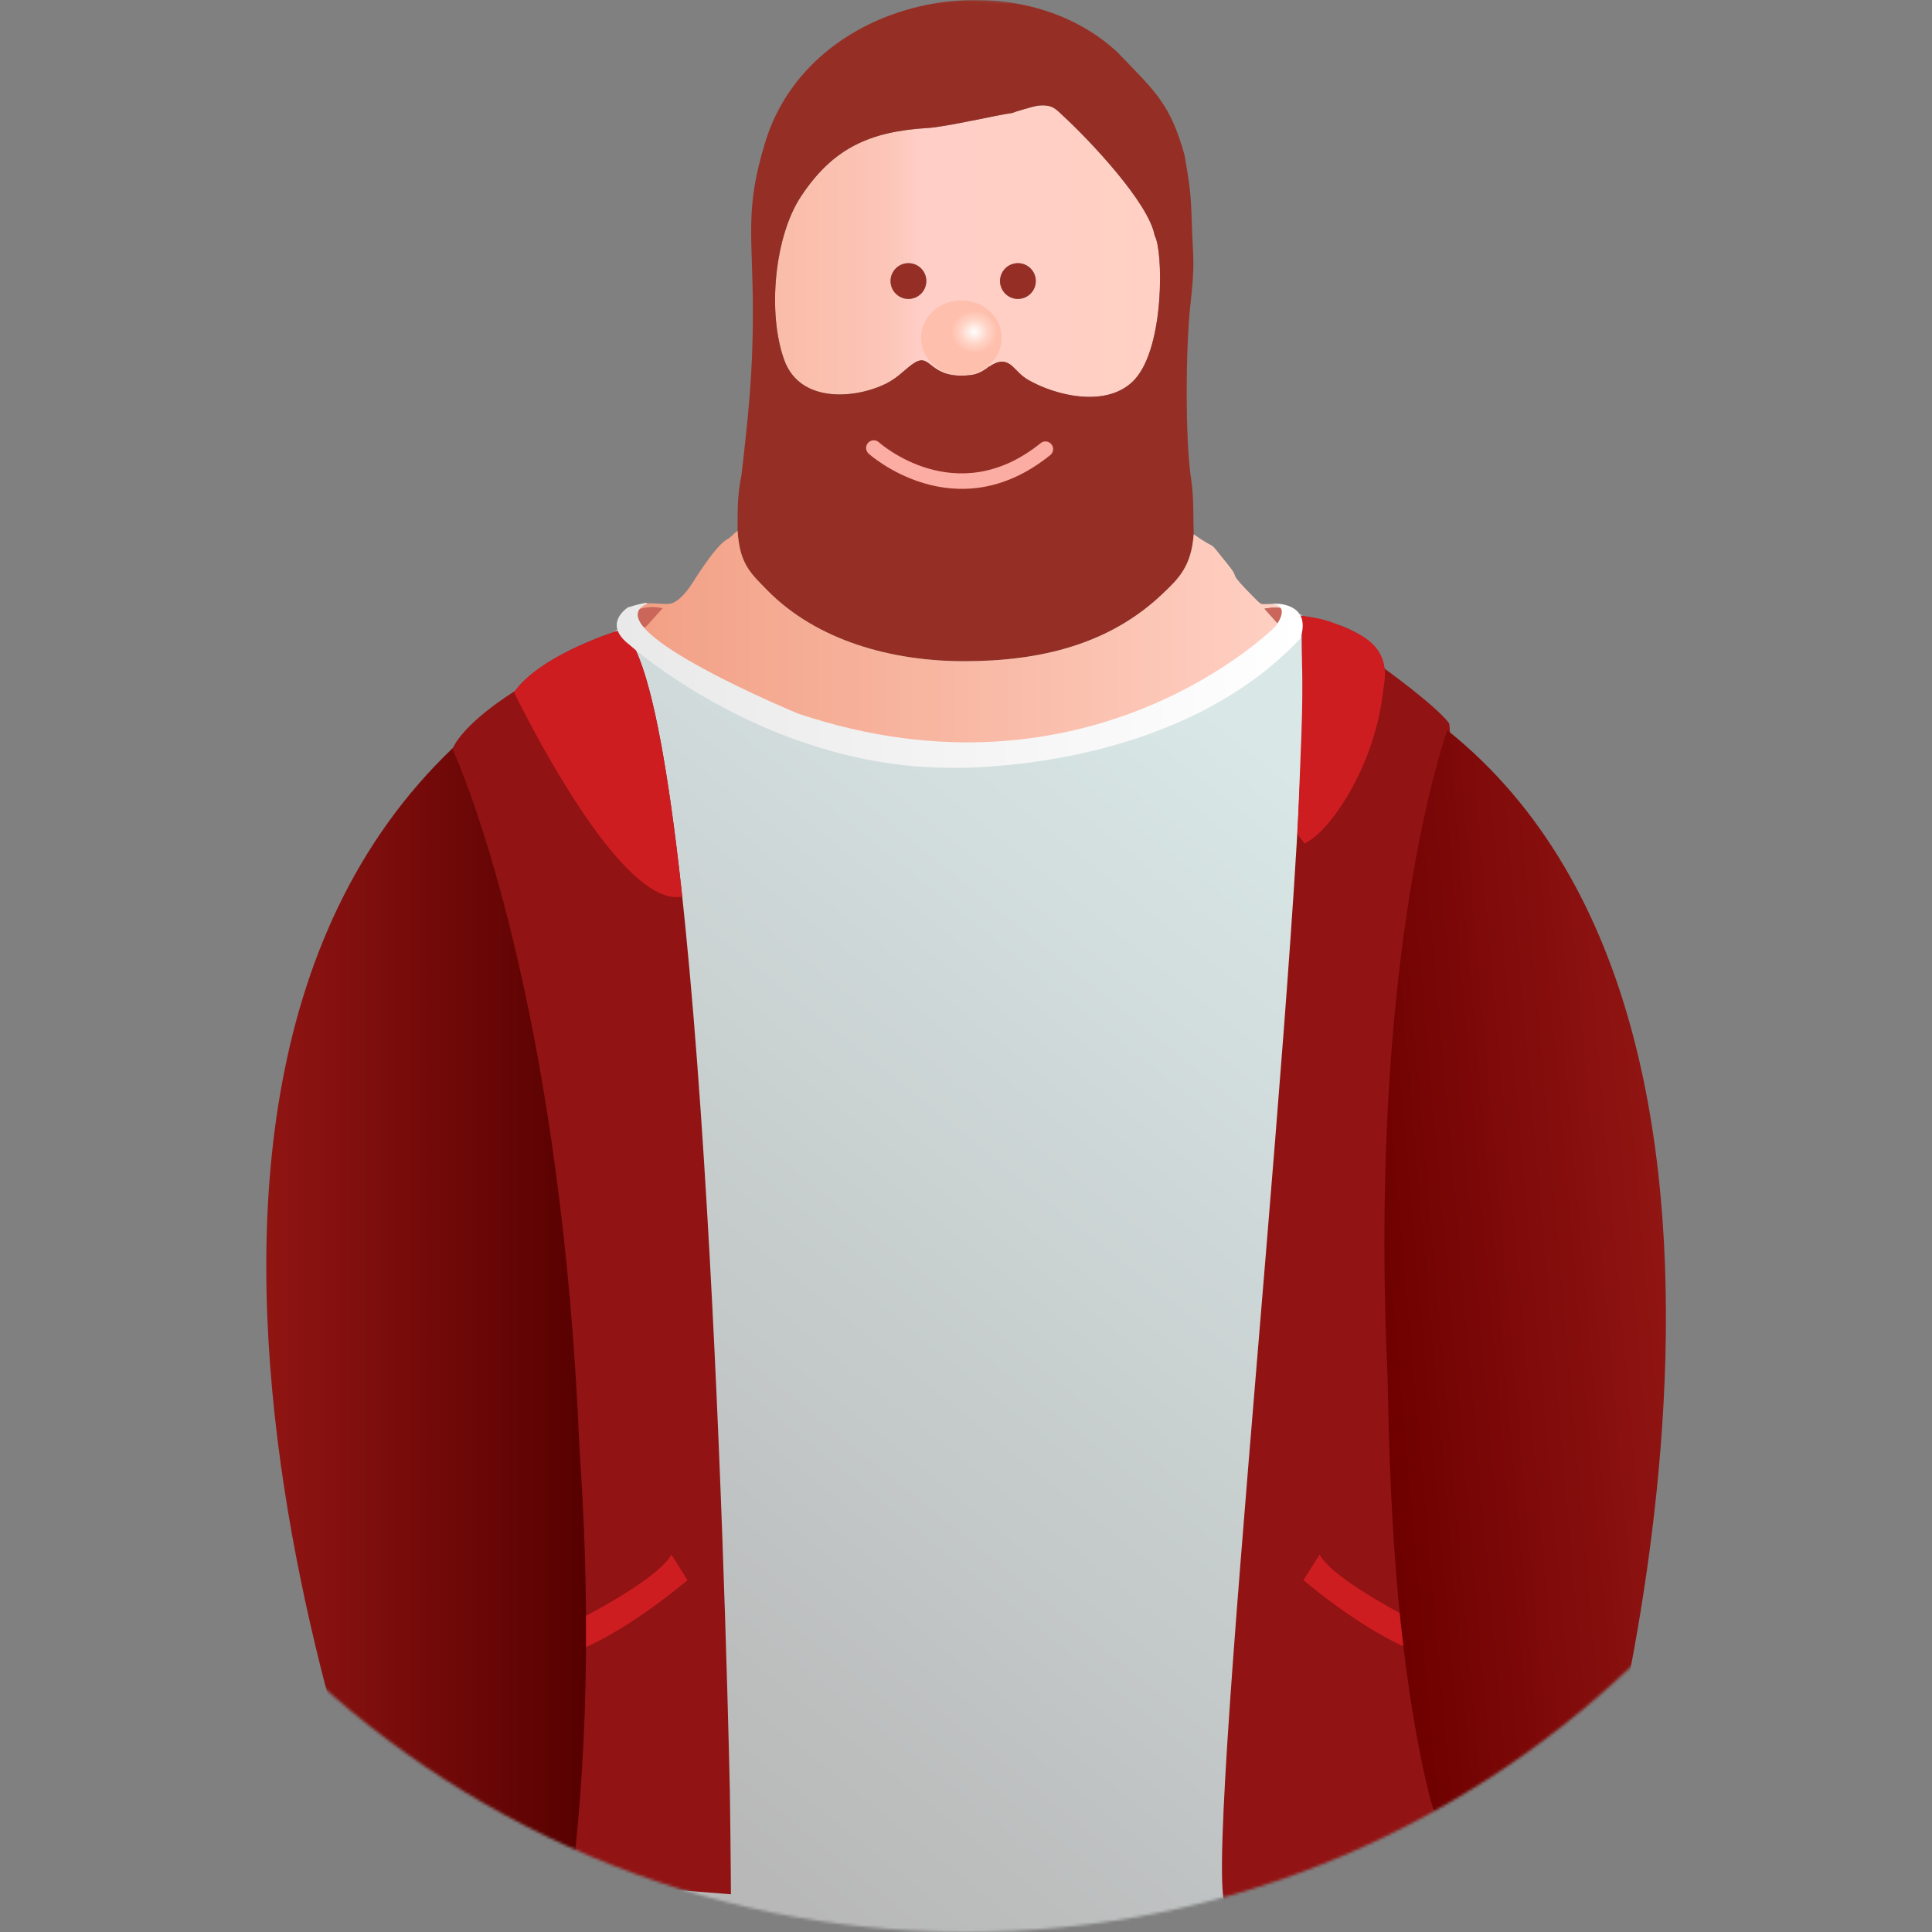 <?xml version="1.0" encoding="UTF-8"?> <svg xmlns="http://www.w3.org/2000/svg" width="682" height="682" viewBox="0 0 682 682" fill="none"><rect x="0" y="0" width="682" height="682" fill="#808080" stroke="none"/> <mask id="mask0_135_408" style="mask-type:luminance" maskUnits="userSpaceOnUse" x="0" y="0" width="682" height="682"> <path d="M341 0C529.329 0 682 152.671 682 341C682 529.329 529.329 682 341 682C152.671 682 0 529.329 0 341C0 152.671 152.671 0 341 0Z" fill="white"></path> </mask> <g mask="url(#mask0_135_408)"> <path fill-rule="evenodd" clip-rule="evenodd" d="M359.328 92.904C362.811 92.904 365.634 95.727 365.634 99.21C365.634 102.692 362.811 105.515 359.328 105.515C355.846 105.515 353.023 102.692 353.023 99.21C353.023 95.727 355.846 92.904 359.328 92.904ZM322.987 127.98C328.827 124.48 327.964 134.042 342.549 132.407C343.564 132.294 344.742 132.005 345.775 131.601C345.804 131.589 347.289 130.876 347.395 130.801C348.705 129.879 347.87 130.735 348.775 129.458C349.676 129.307 349.313 129.357 350.252 128.891C350.467 128.784 352.237 127.879 352.383 127.843C354.658 127.283 355.608 128.23 357.067 128.992C359.786 135.232 388.325 147.699 400.734 133.755C411.165 122.034 410.615 88.361 407.618 83.202C405.54 71.499 384.248 49.143 375.446 41.049C372.882 38.691 371.698 36.816 366.722 37.262C364.804 37.434 357.572 39.696 357.266 39.893C352.836 40.406 333.986 44.791 327.654 45.168C306.97 46.398 294.078 52.289 282.813 69.239C273.344 83.487 270.852 110.583 276.85 127.108C282.456 142.555 302.145 140.753 312.886 135.367C317.401 133.103 319.79 129.895 322.987 127.98ZM320.681 92.904C324.164 92.904 326.987 95.727 326.987 99.21C326.987 102.692 324.164 105.515 320.681 105.515C317.199 105.515 314.376 102.692 314.376 99.21C314.376 95.727 317.199 92.904 320.681 92.904Z" fill="url(#paint0_linear_135_408)"></path> <path fill-rule="evenodd" clip-rule="evenodd" d="M352.377 127.843C349.131 128.642 347.159 131.89 342.544 132.407C327.959 134.042 328.821 124.48 322.981 127.98C319.784 129.895 317.395 133.103 312.88 135.366C302.139 140.752 282.45 142.555 276.844 127.108C270.847 110.582 273.339 83.487 282.808 69.239C294.072 52.289 306.964 46.397 327.648 45.168C333.981 44.791 352.831 40.406 357.261 39.893C357.567 39.696 364.799 37.434 366.716 37.262C371.693 36.815 372.877 38.691 375.44 41.049C384.242 49.142 405.534 71.499 407.612 83.202C410.609 88.361 411.159 122.033 400.728 133.755C391.263 144.391 372.444 139.631 362.84 134.005C358.281 131.334 357.016 126.701 352.377 127.843ZM260.358 187.383C261.096 198.889 264.715 202.123 270.721 208.253C288.417 226.313 314.997 233.401 340.248 233.414C367.763 233.428 391.94 227.235 410.463 209.556C415.926 204.342 420.559 200.038 421.377 188.585C421.143 181.111 421.488 175.817 420.454 169.035C418.349 155.217 418.528 122.618 420.215 107.574C421.968 91.939 421.099 91.771 420.708 78.67C420.382 67.703 419.953 65.455 418.162 54.785C413.027 36.41 407.725 32.274 394.448 18.432C358.026 -15.443 286.015 -1.309 270.18 50.019C262.733 74.156 265.773 83.231 265.773 110.49C265.763 131.737 264.17 146.72 261.737 167.728C260.311 174.855 260.409 178.964 260.358 187.383Z" fill="#952F25"></path> <path fill-rule="evenodd" clip-rule="evenodd" d="M231.795 226.739C282.921 268.454 342.229 270.222 403.596 252.444C414.007 249.428 427.851 241.974 436.523 236.241C441.062 233.24 453.38 225.392 454.964 221.063L452.457 221.712L446.359 214.88C450.114 214.227 451.176 214.43 454.593 215.136C453.19 213.524 451.577 213.308 448.943 213.231C444.968 213.116 445.663 213.905 443.363 211.605C432.255 200.497 438.506 205.486 433.454 199.289C425.174 189.133 431.139 195.48 421.382 188.585C420.564 200.038 415.931 204.342 410.468 209.556C391.945 227.235 367.768 233.428 340.252 233.414C315.002 233.401 288.422 226.313 270.726 208.253C264.72 202.123 261.101 198.89 260.363 187.383C258.764 188.465 258.335 189.471 256.733 190.351C252.977 192.414 247.023 201.772 243.997 206.447C243.531 207.166 239.908 212.694 236.288 213.153C233.641 213.488 226.932 212.08 225.07 213.938C223.623 215.382 223.466 214.061 224.102 216.28C224.121 216.344 222.487 219.143 231.795 226.739Z" fill="url(#paint1_linear_135_408)"></path> <path fill-rule="evenodd" clip-rule="evenodd" d="M454.964 221.063C455.387 218.034 457.009 217.618 454.593 215.136C451.176 214.43 450.114 214.227 446.359 214.88L452.508 221.711L454.964 221.063Z" fill="#CA665A"></path> <path d="M320.677 105.515C324.16 105.515 326.983 102.692 326.983 99.209C326.983 95.727 324.16 92.904 320.677 92.904C317.195 92.904 314.372 95.727 314.372 99.209C314.372 102.692 317.195 105.515 320.677 105.515Z" fill="#952F25"></path> <path d="M359.326 105.515C362.808 105.515 365.631 102.692 365.631 99.209C365.631 95.727 362.808 92.904 359.326 92.904C355.843 92.904 353.02 95.727 353.02 99.209C353.02 102.692 355.843 105.515 359.326 105.515Z" fill="#952F25"></path> <path d="M306.647 160.152C305.53 159.163 305.426 157.456 306.414 156.338C307.403 155.221 309.111 155.117 310.228 156.105C310.307 156.175 337.414 180.612 367.357 156.427C368.522 155.491 370.224 155.676 371.161 156.841C372.097 158.005 371.911 159.708 370.747 160.644C337.228 187.717 306.736 160.23 306.647 160.152Z" fill="#FCADA3"></path> <path d="M339.356 132.488C347.22 132.488 353.594 126.568 353.594 119.267C353.594 111.965 347.22 106.045 339.356 106.045C331.492 106.045 325.118 111.965 325.118 119.267C325.118 126.568 331.492 132.488 339.356 132.488Z" fill="url(#paint2_radial_135_408)"></path> <path fill-rule="evenodd" clip-rule="evenodd" d="M225.334 220.859C224.912 217.83 223.29 217.414 225.705 214.932C229.123 214.227 230.185 214.023 233.94 214.677L227.791 221.508L225.334 220.859Z" fill="#CA665A"></path> <path fill-rule="evenodd" clip-rule="evenodd" d="M181.987 250.367C217.501 276.015 237.629 621.998 238.714 682.616C306.385 704.74 508.33 672.416 508.33 672.416L502.439 252.258L458.998 216.751C446.788 251.383 375.703 268.043 341.365 269.129C269.612 271.4 215.896 223.822 222.056 219L181.987 250.367Z" fill="url(#paint3_linear_135_408)"></path> <path fill-rule="evenodd" clip-rule="evenodd" d="M160.469 268.88C167.174 284.878 197.856 365.429 203.907 512.676C207.319 561.502 207.412 613.398 201.35 664.243L258.019 668.683C258.019 668.683 257.959 654.941 257.642 632.271C256.09 562.773 247.432 242.613 219.415 222.379L219.531 222.317C219.502 222.294 219.472 222.27 219.442 222.247C219.442 222.247 191.724 230.438 181.774 243.942C181.774 243.942 162.844 255.45 159.376 265.269C159.467 265.556 159.847 266.783 160.469 268.88Z" fill="#921313"></path> <path fill-rule="evenodd" clip-rule="evenodd" d="M183.768 248.978C193.771 268.598 222.081 320.3 240.834 316.49C239.407 303.263 237.87 290.92 236.214 279.794C232.803 256.873 228.89 239.122 224.41 229.469C222.819 226.04 221.157 223.633 219.42 222.379L219.536 222.317C219.507 222.294 219.477 222.27 219.447 222.247C219.447 222.247 218.958 222.391 218.087 222.673C217.733 222.788 217.316 222.925 216.844 223.085C215.361 223.585 213.327 224.305 210.964 225.23C201.967 228.751 188.188 235.245 181.78 243.942C181.78 243.942 181.635 244.029 181.37 244.196C181.974 245.422 182.782 247.044 183.768 248.978Z" fill="#CE1D21"></path> <path fill-rule="evenodd" clip-rule="evenodd" d="M490.651 490.147C484.357 355.589 505.837 279.787 510.659 264.682C511.258 262.807 511.599 261.868 511.599 261.868C511.528 261.681 511.449 261.494 511.364 261.307C511.373 261.266 511.378 261.245 511.378 261.245C511.535 261.37 511.692 261.495 511.849 261.621C511.863 259.539 511.831 257.915 511.748 256.809C511.68 255.908 511.578 255.351 511.437 255.169C506.462 248.773 488.694 235.98 488.694 235.98C486.562 220.344 459.554 217.502 459.554 217.502C459.533 220.808 459.554 225.234 459.61 230.639C463.532 302.691 422.358 674.405 433.174 672.823L504.33 662.408C506.445 657.376 508.465 652.486 510.392 647.733C508.585 642.765 506.877 636.292 505.129 627.948C495.533 582.138 491.458 534.878 490.651 490.147Z" fill="#921313"></path> <path fill-rule="evenodd" clip-rule="evenodd" d="M460.491 297.736C469.143 293.906 484.225 271.992 487.849 246.908C488.163 244.736 488.434 242.753 488.661 241.025C490.605 226.77 478.846 223.276 471.225 220.109C466.946 218.331 463.183 217.922 458.853 217.235C458.851 217.649 459.549 218.343 459.547 218.784C459.525 221.716 459.582 231.209 459.608 234.422C460.163 247.563 459.001 268.241 458.023 294.399C458.582 295.555 459.947 296.801 460.491 297.736Z" fill="#CE1D21"></path> <path fill-rule="evenodd" clip-rule="evenodd" d="M450.244 221.119C450.244 221.119 385.359 286.628 281.758 251.914C281.758 251.914 211.271 222.759 227.544 213.538C230.84 211.859 224.169 213.585 221.646 214.414C220.434 215.268 213.124 220.645 222.157 227.566C222.157 227.566 269.428 270.037 333.216 271.014C333.216 271.014 412.625 274.431 458.838 225.614C458.838 225.614 463.751 215.05 452.114 213.204C450.955 213.102 449.321 213.117 448.19 213.088C450.062 213.183 455.532 213.705 450.244 221.119Z" fill="url(#paint4_linear_135_408)"></path> <path fill-rule="evenodd" clip-rule="evenodd" d="M204.558 511.374C198.507 364.127 167.825 283.576 161.12 267.579C160.288 265.592 159.825 264.601 159.825 264.601C159.886 264.391 159.954 264.18 160.028 263.968C160.015 263.923 160.008 263.902 160.008 263.902C20.821 396.265 144.997 686.92 144.997 686.92L145.995 688.278L198.216 689.649C199.679 680.794 200.935 671.884 202.001 662.942C208.063 612.097 207.97 560.201 204.558 511.374Z" fill="url(#paint5_linear_135_408)"></path> <path fill-rule="evenodd" clip-rule="evenodd" d="M470.676 554.261C477.023 559.768 487.575 565.91 495.928 570.391C495.914 574.05 495.916 577.715 495.934 581.385C486.73 577.328 477.02 570.769 470.036 565.594C464.088 561.186 460.116 557.783 460.116 557.783L465.811 548.775C466.723 550.458 468.438 552.32 470.676 554.261Z" fill="#CE1D21"></path> <path fill-rule="evenodd" clip-rule="evenodd" d="M489.836 486.404C483.542 351.847 505.022 276.044 509.844 260.94C510.443 259.064 510.784 258.125 510.784 258.125C510.712 257.938 510.634 257.752 510.549 257.564C510.558 257.523 510.562 257.503 510.562 257.503C647.906 366.865 560.903 651.232 560.903 651.232C523.666 657.3 512.752 673.814 502.362 624.205C492.765 578.396 490.643 531.135 489.836 486.404Z" fill="url(#paint6_linear_135_408)"></path> <path fill-rule="evenodd" clip-rule="evenodd" d="M232.138 554.261C225.791 559.768 215.239 565.91 206.886 570.391C206.9 574.05 206.898 577.715 206.88 581.385C216.084 577.328 225.794 570.769 232.778 565.594C238.726 561.186 242.698 557.783 242.698 557.783L237.002 548.775C236.09 550.458 234.376 552.32 232.138 554.261Z" fill="#CE1D21"></path> </g> <defs> <linearGradient id="paint0_linear_135_408" x1="273.602" y1="88.65" x2="409.507" y2="88.65" gradientUnits="userSpaceOnUse"> <stop stop-color="#FABCA8"></stop> <stop offset="0.29" stop-color="#FCC5B7"></stop> <stop offset="0.38" stop-color="#FFCEC7"></stop> <stop offset="1" stop-color="#FFD0C3"></stop> </linearGradient> <linearGradient id="paint1_linear_135_408" x1="223.746" y1="225.254" x2="454.964" y2="225.254" gradientUnits="userSpaceOnUse"> <stop stop-color="#F2A085"></stop> <stop offset="1" stop-color="#FFD0C3"></stop> </linearGradient> <radialGradient id="paint2_radial_135_408" cx="0" cy="0" r="1" gradientUnits="userSpaceOnUse" gradientTransform="translate(343.908 117.155) scale(8.108 7.529)"> <stop stop-color="#FEFEFE"></stop> <stop offset="0.561" stop-color="#FFD5C7"></stop> <stop offset="0.792" stop-color="#FFCABA"></stop> <stop offset="1" stop-color="#FFBFAD"></stop> </radialGradient> <linearGradient id="paint3_linear_135_408" x1="477.524" y1="289.381" x2="212.793" y2="617.728" gradientUnits="userSpaceOnUse"> <stop stop-color="#D9E7E7"></stop> <stop offset="1" stop-color="#B8B8B8"></stop> </linearGradient> <linearGradient id="paint4_linear_135_408" x1="217.706" y1="241.948" x2="459.868" y2="241.948" gradientUnits="userSpaceOnUse"> <stop stop-color="#E9E9E9"></stop> <stop offset="1" stop-color="white"></stop> </linearGradient> <linearGradient id="paint5_linear_135_408" x1="94" y1="476.775" x2="206.893" y2="476.775" gradientUnits="userSpaceOnUse"> <stop stop-color="#901513"></stop> <stop offset="1" stop-color="#570000"></stop> </linearGradient> <linearGradient id="paint6_linear_135_408" x1="588.811" y1="451.912" x2="484.515" y2="461.094" gradientUnits="userSpaceOnUse"> <stop stop-color="#901513"></stop> <stop offset="1" stop-color="#6E0000"></stop> </linearGradient> </defs> </svg> 